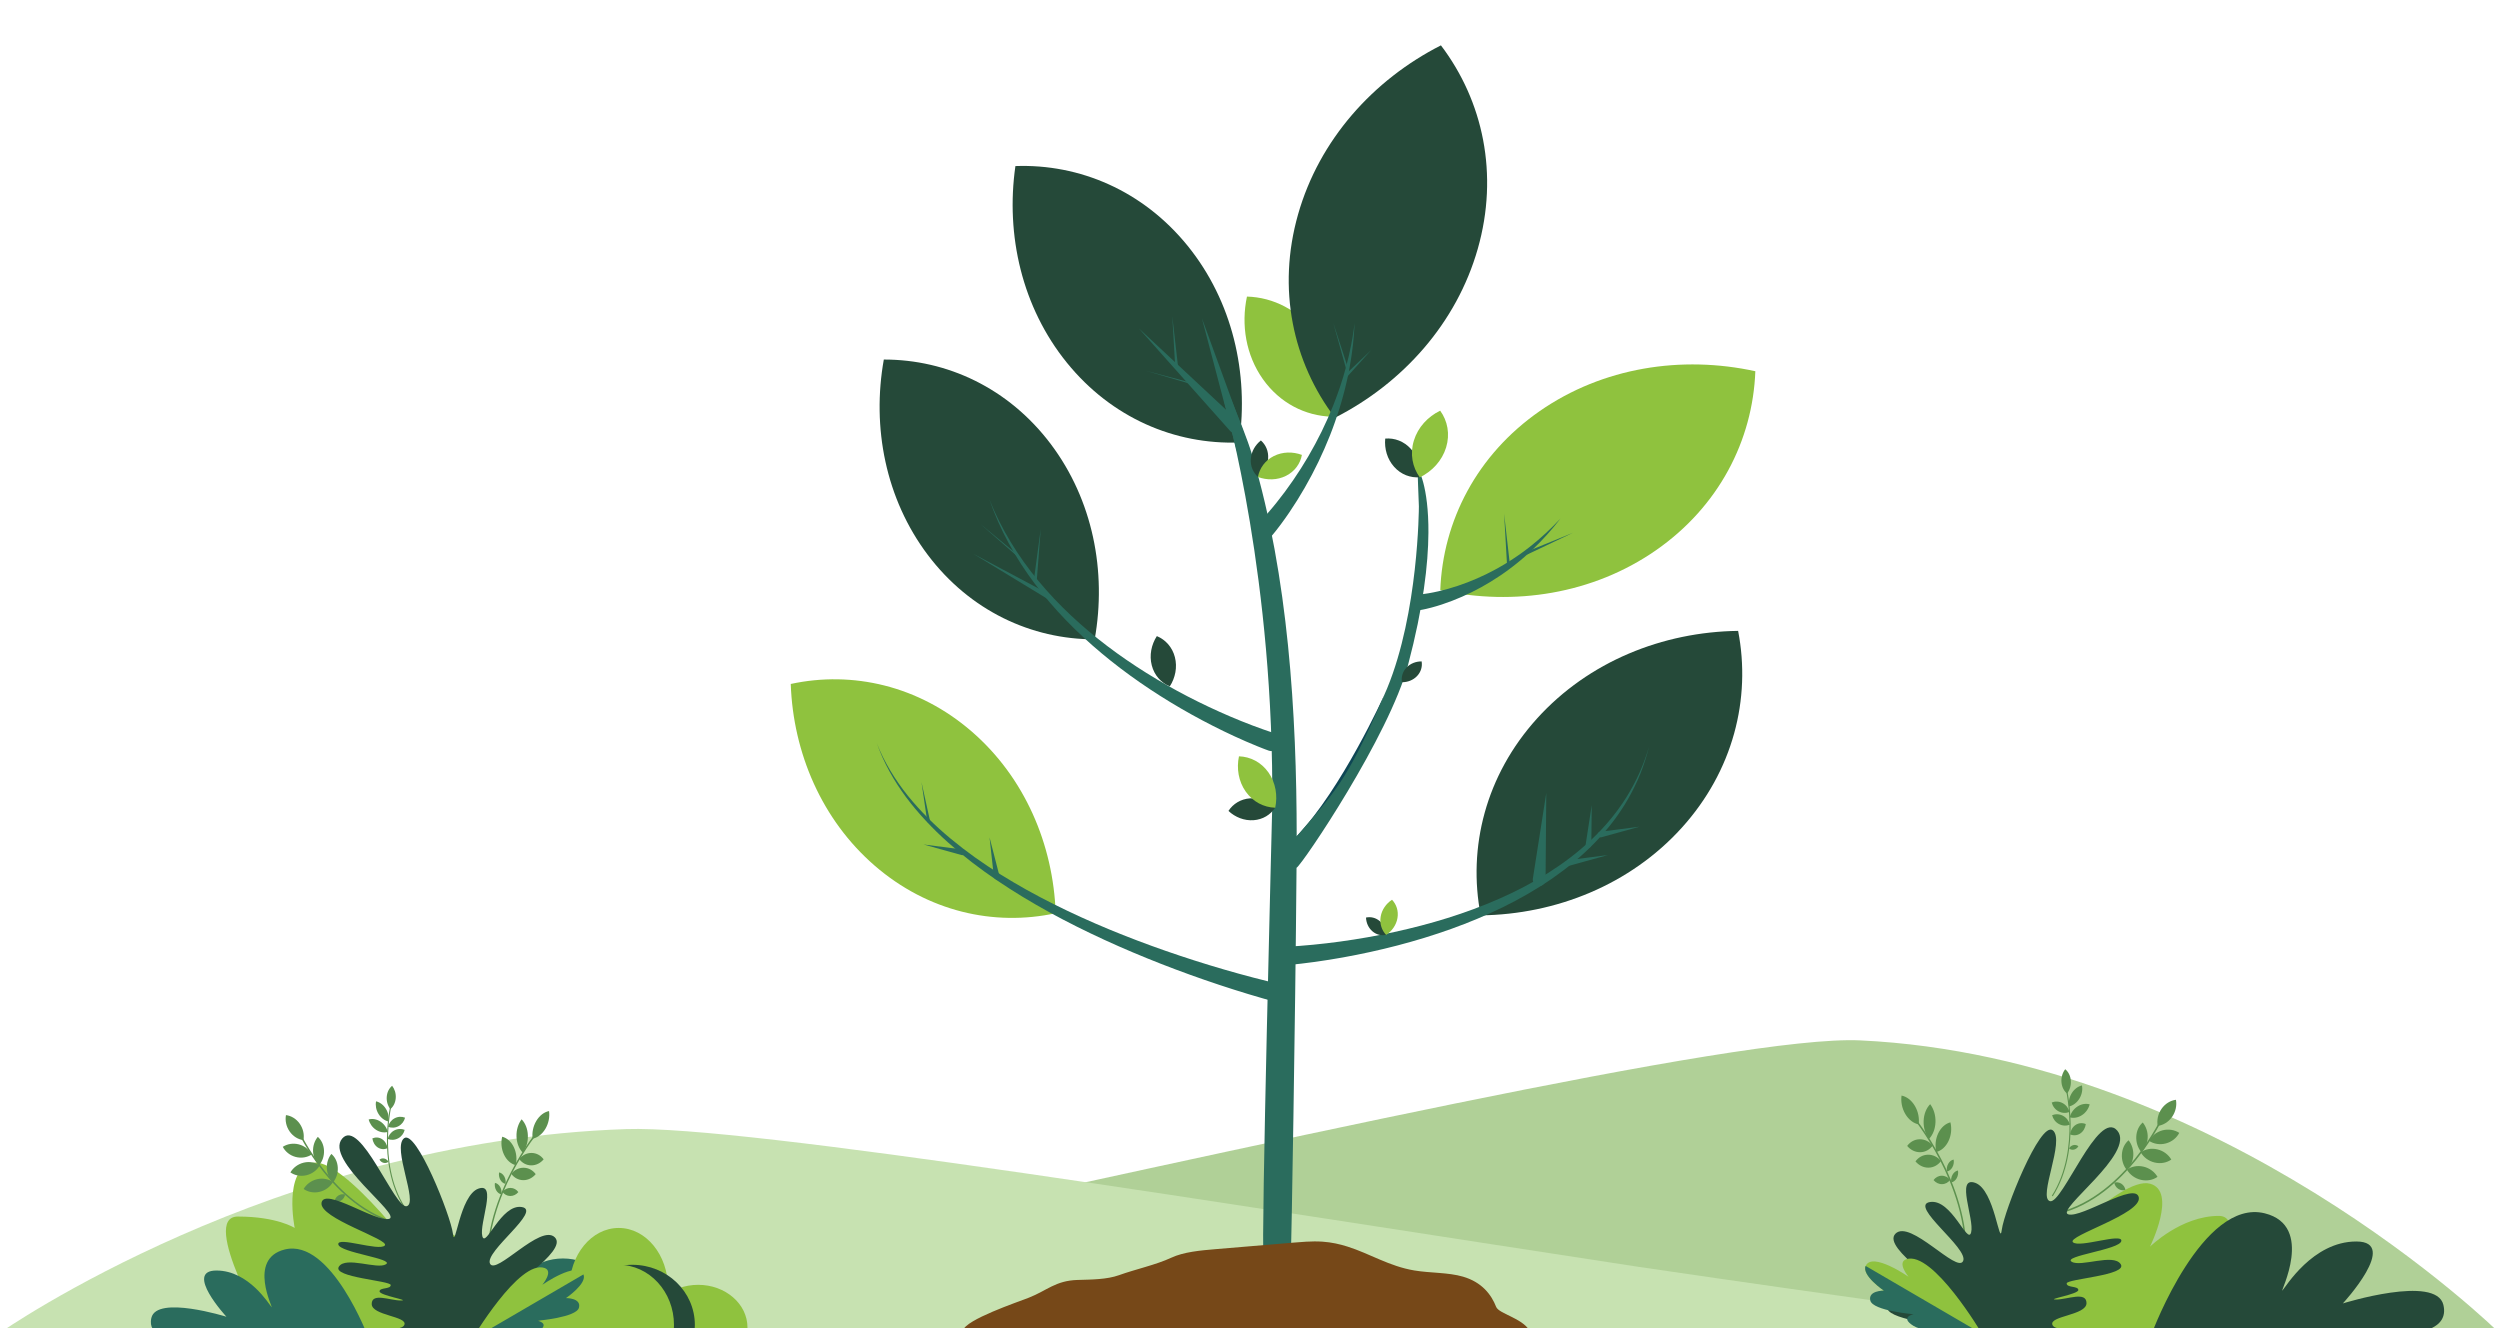 <?xml version="1.0" encoding="UTF-8"?>
<svg fill="none" width="100%" height="100%" viewBox="0 0 1280 680" xmlns="http://www.w3.org/2000/svg">
	<path d="M1279.64,682.44c-0,-0 -142.937,-141.097 -327.237,-149.765c-61.888,-2.912 -315.306,55.442 -528.704,101.288c-8.972,1.927 -232.623,48.06 -263.075,49.455l1119.02,-0.978Z" fill="#b0d097" style="fill-rule:nonzero;"/>
	<path d="M0,682.374c0,0 140.089,-98.249 320.72,-104.283c60.658,-2.025 309.026,38.606 518.173,70.53c8.794,1.341 227.991,33.464 257.836,34.434l-1096.73,-0.681Z" fill="#c7e2b1" style="fill-rule:nonzero;"/>
	<path d="M283.354,685.446c0,-0 -39.142,-51.993 -63.774,-59.965c-24.631,-7.976 -1.416,23.695 -1.416,23.695c-0,-0 -42.527,-58.021 -58.562,-53.714c-14.699,3.948 -8.713,33.25 -8.713,33.25c0,-0 -9.011,-5.843 -29.088,-5.843c-20.076,0 15.518,61.411 15.518,61.411l146.035,1.166Z" fill="#8fc23e" style="fill-rule:nonzero;"/>
	<path d="M188.76,685.152c-0,0 -19.202,-51.348 -42.982,-45.412c-19.271,4.814 -5.57,30.653 -6.745,29.476c-1.175,-1.174 -11.511,-18.711 -28.234,-18.711c-16.724,-0 5.134,23.669 5.134,23.669c-0,0 -35.632,-11.126 -38.422,0.558c-2.316,9.696 10.634,10.42 10.634,10.42l100.615,0Z" fill="#2a6c5d" style="fill-rule:nonzero;"/>
	<path d="M313.2,669.335c0.175,-1.035 0.266,-2.1 0.266,-3.18c0,-12.05 -11.294,-21.822 -25.227,-21.822c-13.933,0 -25.228,9.772 -25.228,21.822c-0,1.08 0.091,2.145 0.267,3.18l49.922,0Z" fill="#2a6c5d" style="fill-rule:nonzero;"/>
	<path d="M341.751,663.975c0.175,-1.467 0.267,-2.963 0.267,-4.488c-0,-16.998 -11.295,-30.775 -25.228,-30.775c-13.933,-0 -25.228,13.777 -25.228,30.775c-0,1.525 0.091,3.021 0.267,4.488l49.922,-0Z" fill="#8fc23e" style="fill-rule:nonzero;"/>
	<path d="M332.514,682.831c-0.175,-1.04 -0.267,-2.101 -0.267,-3.18c0,-12.054 11.295,-21.823 25.228,-21.823c13.935,0 25.228,9.769 25.228,21.823c0,1.079 -0.09,2.14 -0.268,3.18l-49.921,-0Z" fill="#8fc23e" style="fill-rule:nonzero;"/>
	<path d="M292.139,682.831c-0.223,-1.463 -0.338,-2.963 -0.338,-4.484c-0,-16.998 14.318,-30.776 31.981,-30.776c17.663,0 31.981,13.778 31.981,30.776c0,1.521 -0.116,3.021 -0.338,4.484l-63.286,-0Z" fill="#254939" style="fill-rule:nonzero;"/>
	<path d="M316.694,647.571c-8.828,0 -16.713,4.372 -21.918,11.224c-2.651,-0.626 -5.467,-0.967 -8.386,-0.967c-15.672,0 -28.378,9.769 -28.378,21.823c0,1.079 0.103,2.14 0.3,3.18l86.46,-0c0.198,-1.463 0.3,-2.963 0.3,-4.484c0,-16.998 -12.705,-30.776 -28.378,-30.776Z" fill="#8fc23e" style="fill-rule:nonzero;"/>
	<path d="M207.334,618.012c-7.427,-11.605 -8.812,-25.614 -8.667,-35.325c0.158,-10.54 2.103,-18.435 2.123,-18.512l-0.537,-0.192c-0.02,0.08 -1.981,8.03 -2.142,18.643c-0.148,9.808 1.254,23.963 8.772,35.709l0.451,-0.323Z" fill="#5c904e" style="fill-rule:nonzero;"/>
	<path d="M202.618,562.245c-0.182,2.387 -1.238,4.386 -2.759,5.614c-1.299,-1.659 -2.028,-3.933 -1.846,-6.32c0.183,-2.384 1.239,-4.387 2.759,-5.614c1.3,1.662 2.029,3.937 1.846,6.32Z" fill="#5c904e" style="fill-rule:nonzero;"/>
	<path d="M197.599,567.754c1.26,2.064 1.65,4.411 1.247,6.454c-1.929,-0.46 -3.796,-1.811 -5.056,-3.875c-1.26,-2.065 -1.651,-4.415 -1.247,-6.455c1.929,0.46 3.796,1.811 5.056,3.876Z" fill="#5c904e" style="fill-rule:nonzero;"/>
	<path d="M194.756,574.234c1.956,1.271 3.282,3.238 3.792,5.309c-1.859,0.529 -4.04,0.211 -5.996,-1.064c-1.956,-1.272 -3.282,-3.238 -3.792,-5.31c1.859,-0.529 4.039,-0.21 5.996,1.065Z" fill="#5c904e" style="fill-rule:nonzero;"/>
	<path d="M195.632,583.256c1.549,1.01 2.509,2.742 2.771,4.654c-1.614,0.685 -3.43,0.601 -4.978,-0.409c-1.549,-1.011 -2.509,-2.742 -2.771,-4.651c1.614,-0.688 3.43,-0.605 4.978,0.406Z" fill="#5c904e" style="fill-rule:nonzero;"/>
	<path d="M202.032,572.564c1.742,-0.931 3.691,-0.982 5.358,-0.308c-0.44,1.797 -1.612,3.416 -3.353,4.346c-1.741,0.931 -3.69,0.982 -5.358,0.308c0.441,-1.796 1.612,-3.415 3.353,-4.346Z" fill="#5c904e" style="fill-rule:nonzero;"/>
	<path d="M201.84,578.797c1.741,-0.931 3.69,-0.981 5.358,-0.311c-0.441,1.8 -1.613,3.415 -3.354,4.346c-1.741,0.931 -3.69,0.985 -5.357,0.312c0.44,-1.8 1.612,-3.416 3.353,-4.347Z" fill="#5c904e" style="fill-rule:nonzero;"/>
	<path d="M196.753,593.169c0.921,0.218 1.685,0.837 2.146,1.648c-0.654,0.547 -1.541,0.783 -2.461,0.565c-0.921,-0.213 -1.685,-0.836 -2.146,-1.644c0.654,-0.547 1.541,-0.782 2.461,-0.569Z" fill="#5c904e" style="fill-rule:nonzero;"/>
	<path d="M204.272,626.209c-16.996,-4.064 -29.958,-16.636 -37.839,-26.466c-8.556,-10.67 -13.14,-20.507 -13.185,-20.605l-0.692,0.355c0.046,0.098 4.662,10.007 13.272,20.754c7.958,9.927 21.054,22.626 38.261,26.74l0.183,-0.778Z" fill="#5c904e" style="fill-rule:nonzero;"/>
	<path d="M153.478,575.367c1.79,2.561 2.39,5.625 1.889,8.385c-2.669,-0.34 -5.276,-1.872 -7.066,-4.437c-1.79,-2.56 -2.39,-5.625 -1.889,-8.388c2.669,0.344 5.276,1.876 7.066,4.44Z" fill="#5c904e" style="fill-rule:nonzero;"/>
	<path d="M153.024,585.929c2.963,0.786 5.294,2.735 6.578,5.179c-2.304,1.489 -5.282,2.032 -8.244,1.246c-2.962,-0.786 -5.295,-2.734 -6.578,-5.175c2.304,-1.493 5.282,-2.032 8.244,-1.25Z" fill="#5c904e" style="fill-rule:nonzero;"/>
	<path d="M155.544,595.266c3.003,-0.706 5.95,-0.087 8.17,1.464c-1.416,2.405 -3.853,4.292 -6.856,4.998c-3.004,0.71 -5.95,0.09 -8.17,-1.46c1.416,-2.408 3.853,-4.292 6.856,-5.002Z" fill="#5c904e" style="fill-rule:nonzero;"/>
	<path d="M162.316,603.756c3.003,-0.706 5.949,-0.087 8.17,1.463c-1.417,2.405 -3.854,4.293 -6.858,5.002c-3.003,0.707 -5.949,0.087 -8.17,-1.463c1.417,-2.408 3.854,-4.295 6.858,-5.002Z" fill="#5c904e" style="fill-rule:nonzero;"/>
	<path d="M160.29,589.645c-0.151,-2.89 0.799,-5.61 2.421,-7.566c1.806,1.539 3.027,3.995 3.178,6.882c0.152,2.89 -0.798,5.61 -2.42,7.566c-1.806,-1.54 -3.027,-3.995 -3.179,-6.882Z" fill="#5c904e" style="fill-rule:nonzero;"/>
	<path d="M167.352,598.425c-0.195,-2.883 0.713,-5.622 2.306,-7.61c1.829,1.507 3.087,3.941 3.282,6.824c0.195,2.886 -0.713,5.625 -2.306,7.613c-1.829,-1.507 -3.087,-3.941 -3.282,-6.827Z" fill="#5c904e" style="fill-rule:nonzero;"/>
	<path d="M173.189,612.134c1.096,-0.717 2.371,-0.869 3.499,-0.529c-0.2,1.206 -0.889,2.336 -1.985,3.053c-1.096,0.717 -2.371,0.87 -3.499,0.529c0.2,-1.206 0.889,-2.34 1.985,-3.053Z" fill="#5c904e" style="fill-rule:nonzero;"/>
	<path d="M249.259,650.215l0.735,-0.047c-1.058,-19.443 6.078,-37.734 12.25,-49.653c6.699,-12.938 13.741,-21.377 13.811,-21.461l-0.539,-0.554c-0.071,0.084 -7.162,8.577 -13.902,21.591c-6.226,12.025 -13.424,30.479 -12.355,50.124Z" fill="#5c904e" style="fill-rule:nonzero;"/>
	<path d="M279.246,577.943c-1.678,2.825 -4.087,4.578 -6.533,5.059c-0.413,-2.941 0.185,-6.255 1.863,-9.08c1.678,-2.825 4.088,-4.582 6.533,-5.06c0.414,2.941 -0.185,6.252 -1.863,9.081Z" fill="#5c904e" style="fill-rule:nonzero;"/>
	<path d="M270.273,581.325c0.12,3.416 -0.9,6.589 -2.61,8.838c-1.855,-1.887 -3.091,-4.832 -3.21,-8.244c-0.12,-3.415 0.901,-6.588 2.61,-8.837c1.855,1.887 3.09,4.832 3.21,8.243Z" fill="#5c904e" style="fill-rule:nonzero;"/>
	<path d="M263.111,587.403c1.382,2.909 1.637,6.244 0.921,9.156c-2.389,-0.615 -4.61,-2.495 -5.992,-5.407c-1.381,-2.912 -1.637,-6.248 -0.92,-9.157c2.389,0.613 4.61,2.496 5.991,5.408Z" fill="#5c904e" style="fill-rule:nonzero;"/>
	<path d="M258.191,602.333c0.662,1.173 0.863,2.561 0.646,3.806c-1.018,-0.173 -2.002,-0.887 -2.664,-2.057c-0.662,-1.173 -0.863,-2.561 -0.646,-3.806c1.018,0.177 2.002,0.887 2.664,2.057Z" fill="#5c904e" style="fill-rule:nonzero;"/>
	<path d="M256.068,607.693c0.661,1.174 0.864,2.561 0.646,3.807c-1.018,-0.174 -2.002,-0.887 -2.664,-2.057c-0.661,-1.174 -0.864,-2.561 -0.646,-3.803c1.018,0.173 2.002,0.883 2.664,2.053Z" fill="#5c904e" style="fill-rule:nonzero;"/>
	<path d="M272.213,590.308c2.506,0.036 4.699,1.3 6.133,3.271c-1.601,1.926 -3.901,3.125 -6.408,3.089c-2.506,-0.036 -4.699,-1.304 -6.133,-3.274c1.602,-1.923 3.901,-3.126 6.408,-3.086Z" fill="#5c904e" style="fill-rule:nonzero;"/>
	<path d="M268.143,597.885c2.507,0.036 4.7,1.304 6.134,3.274c-1.602,1.924 -3.901,3.122 -6.408,3.086c-2.506,-0.036 -4.7,-1.304 -6.134,-3.274c1.602,-1.923 3.902,-3.122 6.408,-3.086Z" fill="#5c904e" style="fill-rule:nonzero;"/>
	<path d="M261.409,608.211c1.631,0.022 3.059,0.848 3.992,2.13c-1.043,1.253 -2.539,2.035 -4.171,2.01c-1.631,-0.025 -3.059,-0.847 -3.992,-2.13c1.043,-1.253 2.539,-2.035 4.171,-2.01Z" fill="#5c904e" style="fill-rule:nonzero;"/>
	<path d="M185.883,682.088c-0,-3.234 19.542,0.583 21.167,-3.824c1.626,-4.408 -16.736,-4.662 -16.736,-10.627c-0,-5.962 9.357,-1.782 14.845,-1.782c5.487,-0 -10.834,-2.554 -10.834,-4.662c0,-2.111 5.726,-1.007 5.726,-3.249c0,-2.242 -30.07,-3.929 -26.551,-9.417c3.52,-5.487 19.685,1.598 24.125,-1.238c4.438,-2.84 -23.714,-5.937 -24.411,-10.156c-0.697,-4.224 20.744,3.618 23.78,0.579c3.036,-3.035 -33.904,-13.944 -32.356,-21.967c1.548,-8.019 27.998,10.272 34.611,8.301c6.613,-1.97 -33.344,-30.12 -24.059,-41.087c9.286,-10.971 27.014,36.306 33.064,34.615c6.05,-1.688 -7.577,-29.87 -1.396,-34.774c6.18,-4.901 23.919,39.682 25.039,48.834c1.12,9.157 3.371,-19.692 13.079,-23.064c9.708,-3.376 0.281,17.871 1.969,24.339c1.689,6.476 9.567,-16.599 20.19,-14.911c10.623,1.688 -19.205,22.793 -16.25,28.983c2.955,6.19 25.987,-20.667 33.204,-13.449c7.217,7.215 -27.742,27.248 -25.83,32.728c1.912,5.484 22.886,-3.911 28.926,2.126c6.039,6.042 -22.532,9.878 -26.321,9.878c-3.788,-0 -18.267,4.762 -4.127,3.824c14.141,-0.934 -70.854,3.235 -70.854,0Z" fill="#254939" style="fill-rule:nonzero;"/>
	<path d="M241.586,685.826c-0,0 23.532,1.264 30.384,-3.05c6.851,-4.313 1.443,-7.671 1.443,-7.671c0,0 21.761,-0.474 21.707,-5.628c-0.055,-5.158 -5.33,-4.861 -5.33,-4.861c0,-0 10.984,-7.465 8.935,-12.115c-3.147,-7.15 -21.038,5.298 -21.038,5.298c0,0 5.865,-6.965 1.126,-8.594c-13.008,-4.466 -37.227,36.621 -37.227,36.621Z" fill="#8fc23e" style="fill-rule:nonzero;"/>
	<path d="M298.725,652.501c2.049,4.65 -8.935,12.115 -8.935,12.115c0,-0 7.928,-0.105 6.641,4.911c-1.282,4.991 -21.213,6.679 -21.213,6.679c0,0 6.959,1.362 0.107,5.676c-6.851,4.314 -33.739,3.944 -33.739,3.944l57.139,-33.325Z" fill="#2a6c5d" style="fill-rule:nonzero;"/>
	<path d="M980.696,682.7c-0,0 37.628,-49.983 61.309,-57.647c23.677,-7.664 1.362,22.779 1.362,22.779c-0,-0 42.003,-45.93 57.419,-41.79c14.129,3.795 -0,32.268 -0,32.268c-0,-0 15.914,-15.767 35.212,-15.767c19.302,0 -14.915,59.035 -14.915,59.035l-140.387,1.122Z" fill="#8fc23e" style="fill-rule:nonzero;"/>
	<path d="M1102,682.056c-0,-0 25.719,-68.785 57.575,-60.831c25.813,6.447 7.461,41.058 9.033,39.483c1.572,-1.572 15.418,-25.064 37.82,-25.064c22.402,-0 -6.878,31.703 -6.878,31.703c0,-0 47.73,-14.904 51.465,0.746c3.104,12.992 -14.242,13.963 -14.242,13.963l-134.773,-0Z" fill="#254939" style="fill-rule:nonzero;"/>
	<path d="M1050.54,612.195c7.744,-12.101 9.189,-26.715 9.037,-36.842c-0.163,-10.996 -2.192,-19.226 -2.213,-19.309l0.561,-0.199c0.018,0.083 2.064,8.378 2.231,19.446c0.156,10.225 -1.308,24.988 -9.149,37.241l-0.467,-0.337Z" fill="#5c904e" style="fill-rule:nonzero;"/>
	<path d="M1055.46,554.034c0.192,2.488 1.293,4.575 2.879,5.853c1.355,-1.731 2.115,-4.104 1.927,-6.592c-0.192,-2.488 -1.293,-4.574 -2.879,-5.857c-1.355,1.735 -2.116,4.108 -1.927,6.596Z" fill="#5c904e" style="fill-rule:nonzero;"/>
	<path d="M1060.69,559.775c-1.315,2.155 -1.72,4.607 -1.3,6.733c2.01,-0.478 3.959,-1.887 5.273,-4.042c1.315,-2.152 1.721,-4.604 1.301,-6.73c-2.014,0.478 -3.959,1.887 -5.274,4.039Z" fill="#5c904e" style="fill-rule:nonzero;"/>
	<path d="M1063.66,566.533c-2.042,1.33 -3.422,3.38 -3.955,5.538c1.938,0.554 4.213,0.221 6.252,-1.108c2.043,-1.326 3.423,-3.376 3.955,-5.534c-1.938,-0.555 -4.212,-0.221 -6.252,1.104Z" fill="#5c904e" style="fill-rule:nonzero;"/>
	<path d="M1062.74,575.947c-1.615,1.054 -2.615,2.858 -2.89,4.853c1.684,0.714 3.578,0.627 5.194,-0.427c1.615,-1.054 2.615,-2.858 2.89,-4.854c-1.684,-0.713 -3.579,-0.626 -5.194,0.428Z" fill="#5c904e" style="fill-rule:nonzero;"/>
	<path d="M1056.07,564.795c-1.815,-0.971 -3.847,-1.025 -5.589,-0.323c0.46,1.877 1.684,3.561 3.499,4.532c1.815,0.974 3.847,1.025 5.589,0.326c-0.46,-1.877 -1.681,-3.564 -3.499,-4.535Z" fill="#5c904e" style="fill-rule:nonzero;"/>
	<path d="M1056.27,571.296c-1.819,-0.97 -3.85,-1.025 -5.589,-0.326c0.46,1.876 1.681,3.564 3.495,4.535c1.818,0.971 3.85,1.025 5.589,0.326c-0.46,-1.88 -1.681,-3.564 -3.495,-4.535Z" fill="#5c904e" style="fill-rule:nonzero;"/>
	<path d="M1061.57,586.288c-0.96,0.224 -1.756,0.872 -2.235,1.713c0.681,0.572 1.605,0.818 2.565,0.594c0.96,-0.225 1.756,-0.873 2.238,-1.717c-0.681,-0.569 -1.608,-0.815 -2.568,-0.59Z" fill="#5c904e" style="fill-rule:nonzero;"/>
	<path d="M1053.73,620.747c17.729,-4.238 31.246,-17.349 39.468,-27.603c8.921,-11.13 13.702,-21.391 13.749,-21.493l0.725,0.37c-0.051,0.101 -4.865,10.438 -13.844,21.644c-8.301,10.356 -21.959,23.601 -39.906,27.893l-0.192,-0.811Z" fill="#5c904e" style="fill-rule:nonzero;"/><path d="M1106.71,567.718c-1.865,2.673 -2.492,5.867 -1.97,8.747c2.785,-0.359 5.505,-1.956 7.37,-4.629c1.866,-2.673 2.492,-5.868 1.971,-8.747c-2.786,0.358 -5.502,1.956 -7.371,4.629Z" fill="#5c904e" style="fill-rule:nonzero;"/><path d="M1107.19,578.736c-3.09,0.818 -5.524,2.85 -6.86,5.4c2.401,1.554 5.509,2.119 8.598,1.3c3.09,-0.818 5.52,-2.854 6.86,-5.4c-2.405,-1.554 -5.509,-2.119 -8.598,-1.3Z" fill="#5c904e" style="fill-rule:nonzero;"/><path d="M1104.56,588.475c-3.133,-0.739 -6.204,-0.094 -8.522,1.521c1.477,2.51 4.02,4.481 7.153,5.216c3.133,0.739 6.204,0.094 8.522,-1.521c-1.477,-2.51 -4.02,-4.481 -7.153,-5.216Z" fill="#5c904e" style="fill-rule:nonzero;"/><path d="M1097.49,597.327c-3.133,-0.735 -6.204,-0.09 -8.519,1.525c1.478,2.51 4.017,4.48 7.15,5.216c3.133,0.739 6.204,0.094 8.523,-1.522c-1.478,-2.513 -4.021,-4.48 -7.154,-5.219Z" fill="#5c904e" style="fill-rule:nonzero;"/><path d="M1099.61,582.608c0.159,-3.01 -0.83,-5.85 -2.525,-7.893c-1.883,1.609 -3.154,4.169 -3.314,7.183c-0.159,3.013 0.833,5.849 2.525,7.892c1.883,-1.608 3.158,-4.169 3.314,-7.182Z" fill="#5c904e" style="fill-rule:nonzero;"/><path d="M1092.24,591.768c0.203,-3.01 -0.742,-5.864 -2.405,-7.936c-1.908,1.572 -3.22,4.107 -3.422,7.117c-0.203,3.01 0.742,5.864 2.405,7.936c1.905,-1.569 3.22,-4.108 3.422,-7.117Z" fill="#5c904e" style="fill-rule:nonzero;"/><path d="M1086.15,606.063c-1.141,-0.746 -2.474,-0.905 -3.647,-0.55c0.206,1.26 0.927,2.437 2.068,3.187c1.144,0.746 2.473,0.906 3.651,0.551c-0.21,-1.261 -0.928,-2.441 -2.072,-3.188Z" fill="#5c904e" style="fill-rule:nonzero;"/><path d="M1006.81,645.785l-0.768,-0.05c1.105,-20.276 -6.338,-39.356 -12.778,-51.791c-6.987,-13.491 -14.329,-22.293 -14.405,-22.38l0.565,-0.579c0.073,0.09 7.469,8.95 14.499,22.521c6.494,12.539 14.002,31.786 12.887,52.279Z" fill="#5c904e" style="fill-rule:nonzero;"/><path d="M975.538,570.402c1.75,2.948 4.26,4.777 6.813,5.28c0.431,-3.067 -0.195,-6.523 -1.945,-9.471c-1.749,-2.948 -4.263,-4.777 -6.813,-5.281c-0.431,3.072 0.192,6.523 1.945,9.472Z" fill="#5c904e" style="fill-rule:nonzero;"/><path d="M984.894,573.933c-0.123,3.56 0.941,6.871 2.723,9.218c1.935,-1.967 3.224,-5.038 3.351,-8.599c0.123,-3.564 -0.942,-6.87 -2.724,-9.218c-1.934,1.967 -3.223,5.039 -3.35,8.599Z" fill="#5c904e" style="fill-rule:nonzero;"/><path d="M992.366,580.271c-1.442,3.036 -1.71,6.513 -0.96,9.548c2.492,-0.641 4.806,-2.601 6.248,-5.639c1.441,-3.036 1.706,-6.513 0.96,-9.548c-2.492,0.641 -4.807,2.601 -6.248,5.639Z" fill="#5c904e" style="fill-rule:nonzero;"/><path d="M997.498,595.846c-0.692,1.22 -0.902,2.669 -0.674,3.966c1.062,-0.181 2.087,-0.924 2.779,-2.144c0.688,-1.221 0.898,-2.67 0.673,-3.97c-1.065,0.181 -2.09,0.924 -2.778,2.148Z" fill="#5c904e" style="fill-rule:nonzero;"/><path d="M999.711,601.435c-0.692,1.224 -0.902,2.669 -0.673,3.969c1.061,-0.181 2.086,-0.923 2.778,-2.144c0.691,-1.224 0.901,-2.673 0.673,-3.97c-1.061,0.181 -2.09,0.924 -2.778,2.145Z" fill="#5c904e" style="fill-rule:nonzero;"/><path d="M982.873,583.299c-2.615,0.04 -4.901,1.359 -6.397,3.412c1.67,2.01 4.068,3.26 6.683,3.224c2.615,-0.04 4.9,-1.358 6.396,-3.416c-1.67,-2.006 -4.067,-3.259 -6.682,-3.22Z" fill="#5c904e" style="fill-rule:nonzero;"/><path d="M987.118,591.203c-2.615,0.039 -4.904,1.358 -6.4,3.415c1.673,2.007 4.071,3.26 6.686,3.22c2.611,-0.04 4.9,-1.358 6.396,-3.416c-1.67,-2.006 -4.071,-3.256 -6.682,-3.219Z" fill="#5c904e" style="fill-rule:nonzero;"/><path d="M994.141,601.974c-1.703,0.026 -3.191,0.884 -4.166,2.22c1.091,1.308 2.652,2.123 4.35,2.098c1.703,-0.026 3.191,-0.884 4.166,-2.221c-1.087,-1.307 -2.648,-2.122 -4.35,-2.097Z" fill="#5c904e" style="fill-rule:nonzero;"/><path d="M1072.91,682.288c-0,-3.373 -20.385,0.608 -22.08,-3.992c-1.695,-4.596 17.458,-4.861 17.458,-11.083c-0,-6.219 -9.761,-1.858 -15.484,-1.858c-5.723,-0 11.301,-2.662 11.301,-4.864c-0,-2.199 -5.973,-1.047 -5.973,-3.383c-0,-2.34 31.363,-4.1 27.69,-9.823c-3.669,-5.723 -20.529,1.666 -25.158,-1.293c-4.633,-2.963 24.73,-6.19 25.458,-10.594c0.728,-4.401 -21.637,3.774 -24.803,0.605c-3.165,-3.166 35.361,-14.546 33.746,-22.909c-1.612,-8.367 -29.2,10.71 -36.096,8.656c-6.9,-2.054 34.778,-31.413 25.093,-42.855c-9.686,-11.438 -28.176,37.868 -34.485,36.104c-6.31,-1.76 7.899,-31.153 1.456,-36.267c-6.447,-5.114 -24.948,41.385 -26.118,50.932c-1.166,9.551 -3.513,-20.536 -13.64,-24.057c-10.124,-3.521 -0.294,18.639 -2.054,25.39c-1.76,6.748 -9.978,-17.317 -21.058,-15.556c-11.08,1.76 20.029,23.774 16.947,30.229c-3.078,6.457 -27.103,-21.555 -34.629,-14.028c-7.53,7.53 28.935,28.421 26.94,34.137c-1.996,5.719 -23.869,-4.082 -30.168,2.22c-6.302,6.298 23.5,10.297 27.451,10.297c3.952,0 19.052,4.969 4.303,3.992c-14.748,-0.975 73.903,3.375 73.903,-0Z" fill="#254939" style="fill-rule:nonzero;"/><path d="M1014.82,682.929c-0,-0 -24.543,1.314 -31.689,-3.184c-7.146,-4.499 -1.507,-8.001 -1.507,-8.001c0,-0 -22.695,-0.496 -22.64,-5.871c0.058,-5.379 5.559,-5.067 5.559,-5.067c0,-0 -11.456,-7.788 -9.319,-12.641c3.285,-7.454 21.942,5.527 21.942,5.527c-0,0 -6.114,-7.262 -1.174,-8.961c13.568,-4.661 38.828,38.198 38.828,38.198Z" fill="#8fc23e" style="fill-rule:nonzero;"/>
	<path d="M955.219,648.165c-2.137,4.853 9.319,12.641 9.319,12.641c0,-0 -8.269,-0.113 -6.925,5.118c1.337,5.208 22.123,6.968 22.123,6.968c0,0 -7.255,1.42 -0.109,5.918c7.147,4.499 35.188,4.119 35.188,4.119l-59.596,-34.764Z" fill="#2a6c5d" style="fill-rule:nonzero;"/>
	<path d="M497.501,374.517c27.111,23.462 41.783,57.808 43.007,93.054c-31.608,6.838 -65.524,-0.866 -92.635,-24.325c-27.107,-23.46 -41.786,-57.803 -43.007,-93.056c31.616,-6.836 65.525,0.866 92.635,24.327Z" fill="#8fc23e" style="fill-rule:nonzero;"/>
	<path d="M861.037,423.846c-26.342,29.106 -64.297,44.34 -102.921,44.822c-6.719,-34.774 2.535,-71.722 28.878,-100.829c26.342,-29.107 64.297,-44.34 102.925,-44.827c6.719,34.776 -2.546,71.721 -28.882,100.834Z" fill="#254939" style="fill-rule:nonzero;"/>
	<path d="M608.098,125.884c22.894,28.289 31.417,65.226 26.339,100.671c-32.808,1.178 -65.319,-12.578 -88.213,-40.867c-22.894,-28.283 -31.421,-65.225 -26.335,-100.665c32.807,-1.183 65.314,12.579 88.209,40.861Z" fill="#254939" style="fill-rule:nonzero;"/>
	<path d="M537.973,227.325c21.576,28.63 28.711,65.294 22.507,100.012c-32.341,0.045 -63.884,-14.608 -85.46,-43.238c-21.58,-28.631 -28.719,-65.288 -22.507,-100.013c32.348,-0.043 63.88,14.608 85.46,43.239Z" fill="#254939" style="fill-rule:nonzero;"/>
	<path d="M708.6,356.17c-0,0 -21.511,47.585 -44.695,72.008l-0,7.298l34.811,-50.783l9.884,-28.523Z" fill="#0e4654" style="fill-rule:nonzero;"/>
	<path d="M731.353,272.898c0.163,-24.334 -5.328,-33.498 -5.408,-32.062c-0.188,3.391 0.272,9.824 0.526,18.4c-0.004,1.056 -0.232,54.395 -16.23,93.136c-0.084,0.196 -0.174,0.406 -0.258,0.602c-0.159,0.381 -0.329,0.754 -0.492,1.133c-0.319,0.742 -0.634,1.469 -0.949,2.19c-0.703,1.56 -1.264,2.844 -1.713,3.918c-17.556,39.94 -23.329,45.301 -42.924,67.963c-0.025,-62.563 -4.303,-133.217 -22.554,-194.394c-2.995,-10.035 -7.063,-19.45 -10.946,-29.153c-0.912,-2.283 -4.15,-0.917 -3.491,1.374c0.938,3.266 25.643,90.838 24.452,207.526c-0.015,1.456 -5.821,225.702 -4.426,229.252c2.343,5.987 13.546,9.181 14.053,-1.938c0.21,-4.527 2.169,-114.2 2.832,-196.517c3.209,-2.039 47.564,-67.787 57.115,-103.957c7.831,-29.654 10.301,-51.692 10.409,-67.42l0.008,-0.036l-0.004,-0.017Z" fill="#2a6c5d" style="fill-rule:nonzero;"/>
	<path d="M722.392,229.868c3.543,3.956 5.057,9.28 4.578,14.485c-4.777,0.414 -9.619,-1.355 -13.162,-5.312c-3.546,-3.957 -5.063,-9.28 -4.581,-14.486c4.777,-0.413 9.616,1.356 13.165,5.313Z" fill="#254939" style="fill-rule:nonzero;"/>
	<path d="M740.408,229.088c-2.086,6.824 -7.157,12.262 -13.474,15.324c-3.792,-5.203 -5.121,-11.997 -3.035,-18.82c2.086,-6.825 7.153,-12.263 13.474,-15.325c3.788,5.203 5.121,11.997 3.035,18.821Z" fill="#8fc23e" style="fill-rule:nonzero;"/>
	<path d="M640.033,408.75c4.781,-0.337 9.413,1.525 12.858,4.748c-2.347,3.63 -6.285,6.103 -11.065,6.444c-4.782,0.337 -9.41,-1.525 -12.855,-4.749c2.347,-3.629 6.284,-6.103 11.062,-6.443Z" fill="#254939" style="fill-rule:nonzero;"/>
	<path d="M649.442,395.483c3.709,5.259 4.781,11.876 3.47,18.073c-5.806,-0.177 -11.38,-2.984 -15.092,-8.243c-3.709,-5.259 -4.781,-11.88 -3.47,-18.077c5.806,0.177 11.38,2.984 15.092,8.247Z" fill="#8fc23e" style="fill-rule:nonzero;"/>
	<path d="M847.81,281.766c-32.239,22.4 -72.653,28.66 -110.387,20.4c1.315,-35.395 18.679,-69.292 50.918,-91.693c32.239,-22.4 72.656,-28.66 110.394,-20.403c-1.315,35.394 -18.69,69.288 -50.925,91.696Z" fill="#8fc23e" style="fill-rule:nonzero;"/>
	<path d="M649.276,234.811c-0.294,3.736 -2.271,7.101 -5.161,9.389c-2.536,-2.234 -3.992,-5.565 -3.702,-9.301c0.293,-3.736 2.275,-7.101 5.161,-9.39c2.539,2.235 3.995,5.567 3.702,9.302Z" fill="#254939" style="fill-rule:nonzero;"/>
	<path d="M658.443,243.623c-4.495,2.259 -9.739,2.32 -14.376,0.588c0.808,-4.468 3.626,-8.455 8.125,-10.712c4.498,-2.259 9.739,-2.321 14.379,-0.589c-0.812,4.468 -3.63,8.455 -8.128,10.713Z" fill="#8fc23e" style="fill-rule:nonzero;"/>
	<path d="M725.547,346.124c-2.014,2.13 -4.875,3.203 -7.758,3.176c-0.446,-2.609 0.308,-5.352 2.325,-7.482c2.014,-2.13 4.875,-3.203 7.758,-3.175c0.446,2.608 -0.308,5.351 -2.325,7.481Z" fill="#254939" style="fill-rule:nonzero;"/>
	<path d="M649.548,384.305c-0.562,-0.199 -1.029,-0.374 -1.536,-0.564l-1.474,-0.565c-0.978,-0.381 -1.949,-0.767 -2.916,-1.16c-1.934,-0.786 -3.85,-1.595 -5.755,-2.424c-3.811,-1.658 -7.574,-3.393 -11.304,-5.198c-7.454,-3.614 -14.767,-7.498 -21.917,-11.653c-14.292,-8.314 -27.98,-17.681 -40.646,-28.279c-12.658,-10.59 -24.317,-22.423 -34.202,-35.604c-9.88,-13.16 -17.928,-27.711 -23.249,-43.194c6.06,15.211 14.738,29.229 25.1,41.738c10.37,12.526 22.377,23.59 35.285,33.377c12.916,9.793 26.756,18.318 41.113,25.772c7.182,3.725 14.502,7.173 21.931,10.343c3.713,1.583 7.454,3.094 11.217,4.521c1.884,0.713 3.771,1.406 5.661,2.07c0.946,0.333 1.891,0.658 2.833,0.974l1.412,0.464c0.46,0.148 0.96,0.307 1.366,0.429c2.492,0.744 3.912,3.368 3.165,5.86c-0.742,2.493 -3.364,3.911 -5.86,3.166c-0.069,-0.02 -0.138,-0.043 -0.203,-0.066l-0.021,-0.007Z" fill="#2a6c5d" style="fill-rule:nonzero;"/>
	<path d="M654.56,513.352c-1.343,-0.344 -2.6,-0.681 -3.886,-1.036l-3.821,-1.068c-2.543,-0.725 -5.071,-1.471 -7.595,-2.235c-5.049,-1.521 -10.066,-3.126 -15.064,-4.781c-9.997,-3.318 -19.903,-6.889 -29.704,-10.721c-19.595,-7.671 -38.816,-16.353 -57.274,-26.473c-4.607,-2.542 -9.174,-5.161 -13.673,-7.892c-4.495,-2.742 -8.928,-5.578 -13.285,-8.526c-4.35,-2.967 -8.617,-6.049 -12.789,-9.254c-4.173,-3.209 -8.218,-6.585 -12.145,-10.087c-0.97,-0.888 -1.963,-1.75 -2.915,-2.659l-2.858,-2.72c-1.862,-1.858 -3.731,-3.709 -5.509,-5.65c-3.582,-3.85 -6.987,-7.864 -10.131,-12.076c-6.244,-8.443 -11.474,-17.675 -14.951,-27.552c3.846,9.739 9.388,18.704 15.886,26.831c3.267,4.057 6.784,7.9 10.467,11.569c1.826,1.851 3.742,3.611 5.65,5.378l2.923,2.579c0.975,0.862 1.985,1.677 2.978,2.518c4.006,3.314 8.12,6.494 12.358,9.504c4.237,3.013 8.566,5.896 12.963,8.663c4.415,2.746 8.895,5.383 13.43,7.922c4.542,2.528 9.149,4.943 13.789,7.283c18.599,9.309 37.904,17.168 57.535,24.017c9.819,3.42 19.728,6.578 29.703,9.479c4.991,1.449 9.993,2.843 15.013,4.151c2.51,0.659 5.02,1.3 7.534,1.912l3.77,0.906c1.25,0.293 2.532,0.587 3.731,0.844l0.025,0.007c2.543,0.547 4.162,3.053 3.611,5.596c-0.546,2.543 -3.053,4.158 -5.595,3.611c-0.051,-0.011 -0.12,-0.029 -0.171,-0.04Z" fill="#2a6c5d" style="fill-rule:nonzero;"/>
	<path d="M658.396,484.706l1.681,-0.072l1.734,-0.095c1.159,-0.068 2.319,-0.148 3.481,-0.231c2.329,-0.174 4.658,-0.373 6.987,-0.602c4.658,-0.449 9.316,-1.003 13.963,-1.637c9.29,-1.278 18.544,-2.901 27.718,-4.893c18.338,-3.999 36.412,-9.442 53.602,-17.001c4.288,-1.902 8.537,-3.905 12.687,-6.096c4.151,-2.188 8.226,-4.517 12.206,-7.005c7.922,-5.02 15.481,-10.667 22.29,-17.146c1.724,-1.598 3.347,-3.293 4.987,-4.981l2.373,-2.611c0.402,-0.427 0.775,-0.884 1.152,-1.333l1.137,-1.351c0.373,-0.453 0.764,-0.895 1.126,-1.355l1.083,-1.394c0.714,-0.938 1.464,-1.847 2.126,-2.821c0.678,-0.96 1.373,-1.913 2.04,-2.884l1.926,-2.966c2.492,-4.002 4.738,-8.164 6.694,-12.47c1.909,-4.329 3.531,-8.784 4.889,-13.329c-1.166,4.596 -2.611,9.127 -4.35,13.557c-1.785,4.408 -3.875,8.7 -6.226,12.847l-1.821,3.079c-0.634,1.01 -1.297,2.003 -1.946,3.006c-0.63,1.014 -1.351,1.967 -2.035,2.948l-1.036,1.46c-0.351,0.481 -0.728,0.949 -1.09,1.423l-1.094,1.42c-0.366,0.471 -0.728,0.949 -1.119,1.402l-2.3,2.752c-1.594,1.782 -3.173,3.579 -4.864,5.274c-6.658,6.885 -14.126,12.963 -22,18.421c-3.955,2.706 -8.016,5.259 -12.159,7.664c-4.144,2.412 -8.392,4.636 -12.688,6.759c-17.223,8.435 -35.419,14.748 -53.945,19.598c-9.272,2.42 -18.639,4.466 -28.074,6.165c-4.723,0.844 -9.457,1.608 -14.216,2.267c-2.38,0.333 -4.767,0.638 -7.161,0.913c-1.195,0.138 -2.398,0.268 -3.6,0.391l-1.815,0.174c-0.619,0.054 -1.195,0.109 -1.865,0.156c-2.593,0.188 -4.85,-1.764 -5.034,-4.358c-0.189,-2.593 1.763,-4.849 4.357,-5.034c0.04,-0.004 0.079,-0.007 0.119,-0.007l0.08,-0.004Z" fill="#2a6c5d" style="fill-rule:nonzero;"/>
	<path d="M601.542,336.46c1.329,5.145 0.221,10.568 -2.604,14.967c-4.43,-1.831 -7.914,-5.63 -9.236,-10.775c-1.329,-5.146 -0.221,-10.568 2.604,-14.968c4.43,1.832 7.91,5.631 9.236,10.776Z" fill="#254939" style="fill-rule:nonzero;"/>
	<path d="M706.423,471.605c2.061,1.772 3.184,4.372 3.289,7.042c-2.394,0.528 -4.969,-0.044 -7.03,-1.815c-2.061,-1.771 -3.188,-4.368 -3.289,-7.041c2.394,-0.529 4.966,0.047 7.03,1.814Z" fill="#254939" style="fill-rule:nonzero;"/>
	<path d="M715.507,470.008c-0.601,3.6 -2.811,6.697 -5.81,8.671c-2.271,-2.383 -3.397,-5.741 -2.796,-9.341c0.605,-3.6 2.811,-6.697 5.81,-8.671c2.271,2.387 3.397,5.741 2.796,9.341Z" fill="#8fc23e" style="fill-rule:nonzero;"/>
	<path d="M673.731,171.097c8.682,12.293 11.196,27.765 8.142,42.253c-13.567,-0.403 -26.61,-6.959 -35.292,-19.252c-8.682,-12.291 -11.199,-27.766 -8.142,-42.251c13.571,0.4 26.611,6.959 35.292,19.25Z" fill="#8fc23e" style="fill-rule:nonzero;"/>
	<path d="M756.627,127.36c-10.844,38.105 -38.396,68.837 -73.135,86.515c-21.601,-28.474 -29.721,-66.037 -18.874,-104.143c10.845,-38.105 38.397,-68.832 73.135,-86.51c21.605,28.47 29.718,66.038 18.874,104.138Z" fill="#254939" style="fill-rule:nonzero;"/>
	<path d="M644.194,267.994l0.268,-0.265l0.297,-0.298l0.602,-0.618c0.402,-0.417 0.8,-0.845 1.202,-1.276c0.797,-0.862 1.59,-1.743 2.372,-2.634c1.561,-1.787 3.097,-3.612 4.589,-5.476c2.999,-3.721 5.846,-7.585 8.566,-11.542c2.717,-3.961 5.307,-8.018 7.737,-12.178c2.427,-4.16 4.705,-8.413 6.845,-12.742c2.134,-4.334 4.071,-8.765 5.893,-13.251c0.862,-2.261 1.768,-4.511 2.543,-6.806l0.605,-1.715l0.304,-0.858l0.279,-0.867l1.108,-3.466l0.275,-0.869l0.25,-0.875l0.5,-1.751l0.5,-1.753l0.25,-0.877l0.225,-0.884l0.891,-3.538l0.22,-0.885l0.196,-0.891l0.388,-1.785c1.079,-4.752 1.829,-9.575 2.506,-14.416c-0.29,4.875 -0.648,9.766 -1.347,14.62l-0.247,1.824l-0.123,0.912l-0.152,0.907l-0.608,3.632l-0.153,0.909l-0.181,0.903l-0.362,1.807l-0.362,1.809l-0.185,0.904l-0.206,0.898l-0.837,3.595l-0.214,0.9l-0.235,0.892l-0.471,1.785c-0.601,2.392 -1.333,4.744 -2.028,7.113c-1.482,4.704 -3.093,9.378 -4.912,13.978c-1.829,4.595 -3.813,9.136 -5.961,13.606c-2.148,4.469 -4.477,8.856 -6.951,13.17c-2.477,4.31 -5.103,8.547 -7.914,12.678c-1.401,2.069 -2.854,4.108 -4.35,6.128c-0.753,1.008 -1.517,2.011 -2.3,3.008c-0.395,0.498 -0.789,0.996 -1.199,1.493l-0.615,0.748l-0.323,0.38l-0.351,0.407c-1.702,1.967 -4.68,2.182 -6.65,0.478c-1.967,-1.704 -2.18,-4.681 -0.478,-6.649c0.083,-0.095 0.167,-0.185 0.257,-0.272l0.047,-0.047Z" fill="#2a6c5d" style="fill-rule:nonzero;"/>
	<path d="M726.474,304.386c0.044,0.001 0.152,-0.009 0.243,-0.015l0.29,-0.024c0.199,-0.016 0.398,-0.036 0.605,-0.059c0.405,-0.04 0.825,-0.096 1.238,-0.146c0.833,-0.11 1.674,-0.238 2.514,-0.377c1.684,-0.28 3.368,-0.629 5.053,-1.007c3.361,-0.774 6.707,-1.718 10.011,-2.82c3.303,-1.102 6.563,-2.362 9.772,-3.761c3.208,-1.397 6.371,-2.931 9.453,-4.622l1.163,-0.626l1.141,-0.659c0.76,-0.443 1.532,-0.869 2.285,-1.328c1.5,-0.924 3.01,-1.835 4.473,-2.824c1.489,-0.951 2.919,-1.987 4.372,-3.001c0.724,-0.507 1.42,-1.055 2.133,-1.581c0.703,-0.537 1.427,-1.051 2.112,-1.615c5.567,-4.391 10.811,-9.236 15.672,-14.477c-4.35,5.668 -9.156,11.02 -14.372,15.984c-0.637,0.636 -1.322,1.224 -1.985,1.834c-0.67,0.6 -1.325,1.223 -2.014,1.805c-1.372,1.166 -2.734,2.357 -4.158,3.467c-1.398,1.147 -2.854,2.221 -4.303,3.31c-0.724,0.542 -1.474,1.051 -2.212,1.579l-1.109,0.785l-1.133,0.754c-3.007,2.034 -6.122,3.921 -9.313,5.681c-3.19,1.76 -6.465,3.39 -9.819,4.867c-3.354,1.478 -6.784,2.804 -10.293,3.964c-1.757,0.571 -3.532,1.113 -5.335,1.59c-0.902,0.237 -1.811,0.464 -2.735,0.675c-0.464,0.101 -0.924,0.206 -1.402,0.299c-0.232,0.048 -0.474,0.095 -0.717,0.139l-0.373,0.066l-0.424,0.068l-0.264,0.041c-2.184,0.347 -4.238,-1.144 -4.585,-3.33c-0.348,-2.187 1.144,-4.24 3.332,-4.587c0.221,-0.036 0.467,-0.051 0.684,-0.049Z" fill="#2a6c5d" style="fill-rule:nonzero;"/>
	<path d="M633.267,230.924l-17.896,-67.982l24.118,66.031c0.616,1.693 -0.253,3.567 -1.945,4.185c-1.695,0.618 -3.567,-0.253 -4.187,-1.946c-0.032,-0.094 -0.065,-0.194 -0.09,-0.288Z" fill="#2a6c5d" style="fill-rule:nonzero;"/>
	<path d="M629.848,220.673l-46.734,-52.514l51.399,47.958c1.318,1.23 1.387,3.294 0.159,4.612c-1.228,1.318 -3.296,1.39 -4.611,0.16c-0.076,-0.068 -0.148,-0.143 -0.213,-0.216Z" fill="#2a6c5d" style="fill-rule:nonzero;"/>
	<path d="M784.824,449.859l6.871,-43.873l-0.373,44.406c-0.015,1.803 -1.492,3.256 -3.296,3.241c-1.804,-0.018 -3.256,-1.492 -3.242,-3.296c0,-0.155 0.018,-0.329 0.04,-0.478Z" fill="#2a6c5d" style="fill-rule:nonzero;"/>
	<path d="M811.866,432.369l3.104,-20.12l-0.214,20.359c-0.011,0.8 -0.667,1.445 -1.471,1.438c-0.8,-0.011 -1.445,-0.667 -1.434,-1.471c0,-0.065 0.007,-0.141 0.015,-0.206Z" fill="#2a6c5d" style="fill-rule:nonzero;"/>
	<path d="M803.151,440.355l20.193,-2.597l-19.621,5.44c-0.771,0.214 -1.572,-0.239 -1.785,-1.014c-0.218,-0.771 0.235,-1.572 1.01,-1.785c0.066,-0.018 0.138,-0.033 0.203,-0.044Z" fill="#2a6c5d" style="fill-rule:nonzero;"/><path d="M819.32,425.849l20.192,-2.597l-19.62,5.437c-0.772,0.214 -1.572,-0.239 -1.786,-1.011c-0.217,-0.775 0.236,-1.575 1.011,-1.789c0.065,-0.018 0.137,-0.033 0.203,-0.04Z" fill="#2a6c5d" style="fill-rule:nonzero;"/><path d="M508.867,448.972l-2.224,-20.236l5.074,19.714c0.2,0.779 -0.268,1.569 -1.043,1.768c-0.778,0.203 -1.568,-0.265 -1.771,-1.043c-0.014,-0.066 -0.029,-0.138 -0.036,-0.203Z" fill="#2a6c5d" style="fill-rule:nonzero;"/><path d="M492.42,437.805l-19.62,-5.436l20.192,2.597c0.793,0.101 1.358,0.829 1.253,1.626c-0.101,0.793 -0.829,1.355 -1.626,1.253c-0.065,-0.007 -0.138,-0.022 -0.199,-0.04Z" fill="#2a6c5d" style="fill-rule:nonzero;"/><path d="M474.745,420.55l-2.938,-20.109l4.365,19.849c0.083,0.391 -0.163,0.778 -0.555,0.862c-0.391,0.087 -0.778,-0.16 -0.862,-0.551l-0.01,-0.051Z" fill="#2a6c5d" style="fill-rule:nonzero;"/><path d="M536.224,306.576l-37.861,-23.012l39.114,20.808c0.619,0.329 0.855,1.097 0.525,1.715c-0.33,0.619 -1.097,0.853 -1.717,0.524l-0.061,-0.035Z" fill="#2a6c5d" style="fill-rule:nonzero;"/><path d="M521.145,285.097l-19.323,-16.937l19.794,16.385c0.152,0.128 0.174,0.356 0.047,0.51c-0.126,0.155 -0.355,0.176 -0.51,0.049l-0.008,-0.007Z" fill="#2a6c5d" style="fill-rule:nonzero;"/><path d="M529.447,296.243l3.419,-25.474l-1.977,25.626c-0.033,0.4 -0.381,0.698 -0.779,0.667c-0.402,-0.031 -0.699,-0.379 -0.667,-0.778l0.004,-0.041Z" fill="#2a6c5d" style="fill-rule:nonzero;"/><path d="M611.249,197.081l-24.64,-7.284l24.836,6.587c0.191,0.051 0.307,0.25 0.257,0.443c-0.051,0.193 -0.25,0.309 -0.442,0.257l-0.011,-0.003Z" fill="#2a6c5d" style="fill-rule:nonzero;"/><path d="M601.691,187.615l-1.471,-25.661l2.912,25.537c0.047,0.398 -0.239,0.757 -0.637,0.802c-0.399,0.046 -0.757,-0.24 -0.801,-0.637l-0.003,-0.041Z" fill="#2a6c5d" style="fill-rule:nonzero;"/><path d="M689.53,190.03l-6.91,-24.752l7.953,24.438c0.091,0.285 -0.065,0.592 -0.351,0.685c-0.282,0.093 -0.59,-0.063 -0.684,-0.349l-0.008,-0.022Z" fill="#2a6c5d" style="fill-rule:nonzero;"/><path d="M688.614,191.979l13.398,-12.713l-12.362,13.724c-0.268,0.297 -0.725,0.321 -1.025,0.053c-0.297,-0.268 -0.319,-0.726 -0.051,-1.024l0.04,-0.04Z" fill="#2a6c5d" style="fill-rule:nonzero;"/><path d="M771.564,288.636l-1.467,-25.66l2.912,25.537c0.044,0.398 -0.242,0.757 -0.637,0.802c-0.399,0.045 -0.757,-0.24 -0.804,-0.638l-0.004,-0.041Z" fill="#2a6c5d" style="fill-rule:nonzero;"/><path d="M781.604,282.479l23.793,-9.724l-23.206,11.049c-0.362,0.172 -0.793,0.019 -0.967,-0.342c-0.17,-0.362 -0.018,-0.794 0.344,-0.966l0.036,-0.017Z" fill="#2a6c5d" style="fill-rule:nonzero;"/><path d="M772.241,682.874c0.229,-0.065 0.453,-0.134 0.674,-0.21c1.268,-0.434 4.506,-0.047 7.132,0.21c1.865,0.181 3.426,0.297 3.748,0c0.091,-0.083 0.087,-0.195 -0.032,-0.347l-0.029,-0.066c-0.181,-0.445 -0.399,-0.869 -0.652,-1.278c-3.941,-6.411 -15.69,-8.544 -17.067,-12.079c-2.394,-6.147 -7.186,-12.619 -17.012,-15.47c-7.599,-2.202 -16.683,-1.785 -24.861,-3.155c-12.858,-2.151 -22.656,-8.547 -34.177,-12.209c-4.002,-1.271 -8.215,-2.217 -12.833,-2.536c-2.789,-0.195 -5.596,-0.144 -8.395,0.011c-2.105,0.116 -4.205,0.29 -6.295,0.464c-13.26,1.112 -26.52,2.22 -39.78,3.332c-8.113,0.677 -16.665,1.46 -23.014,4.43c-7.755,3.625 -18.204,5.857 -26.683,8.906c-6.19,2.224 -13.941,2.249 -21.243,2.46c-11.271,0.322 -15.65,5.425 -24.952,9.08c-6.175,2.423 -32.202,11.174 -33.72,16.766c-0.105,0.395 -0.091,0.779 0.065,1.141c0.08,0.188 0.199,0.373 0.359,0.55l278.767,0Z" fill="#764818" style="fill-rule:nonzero;"/>
</svg>
